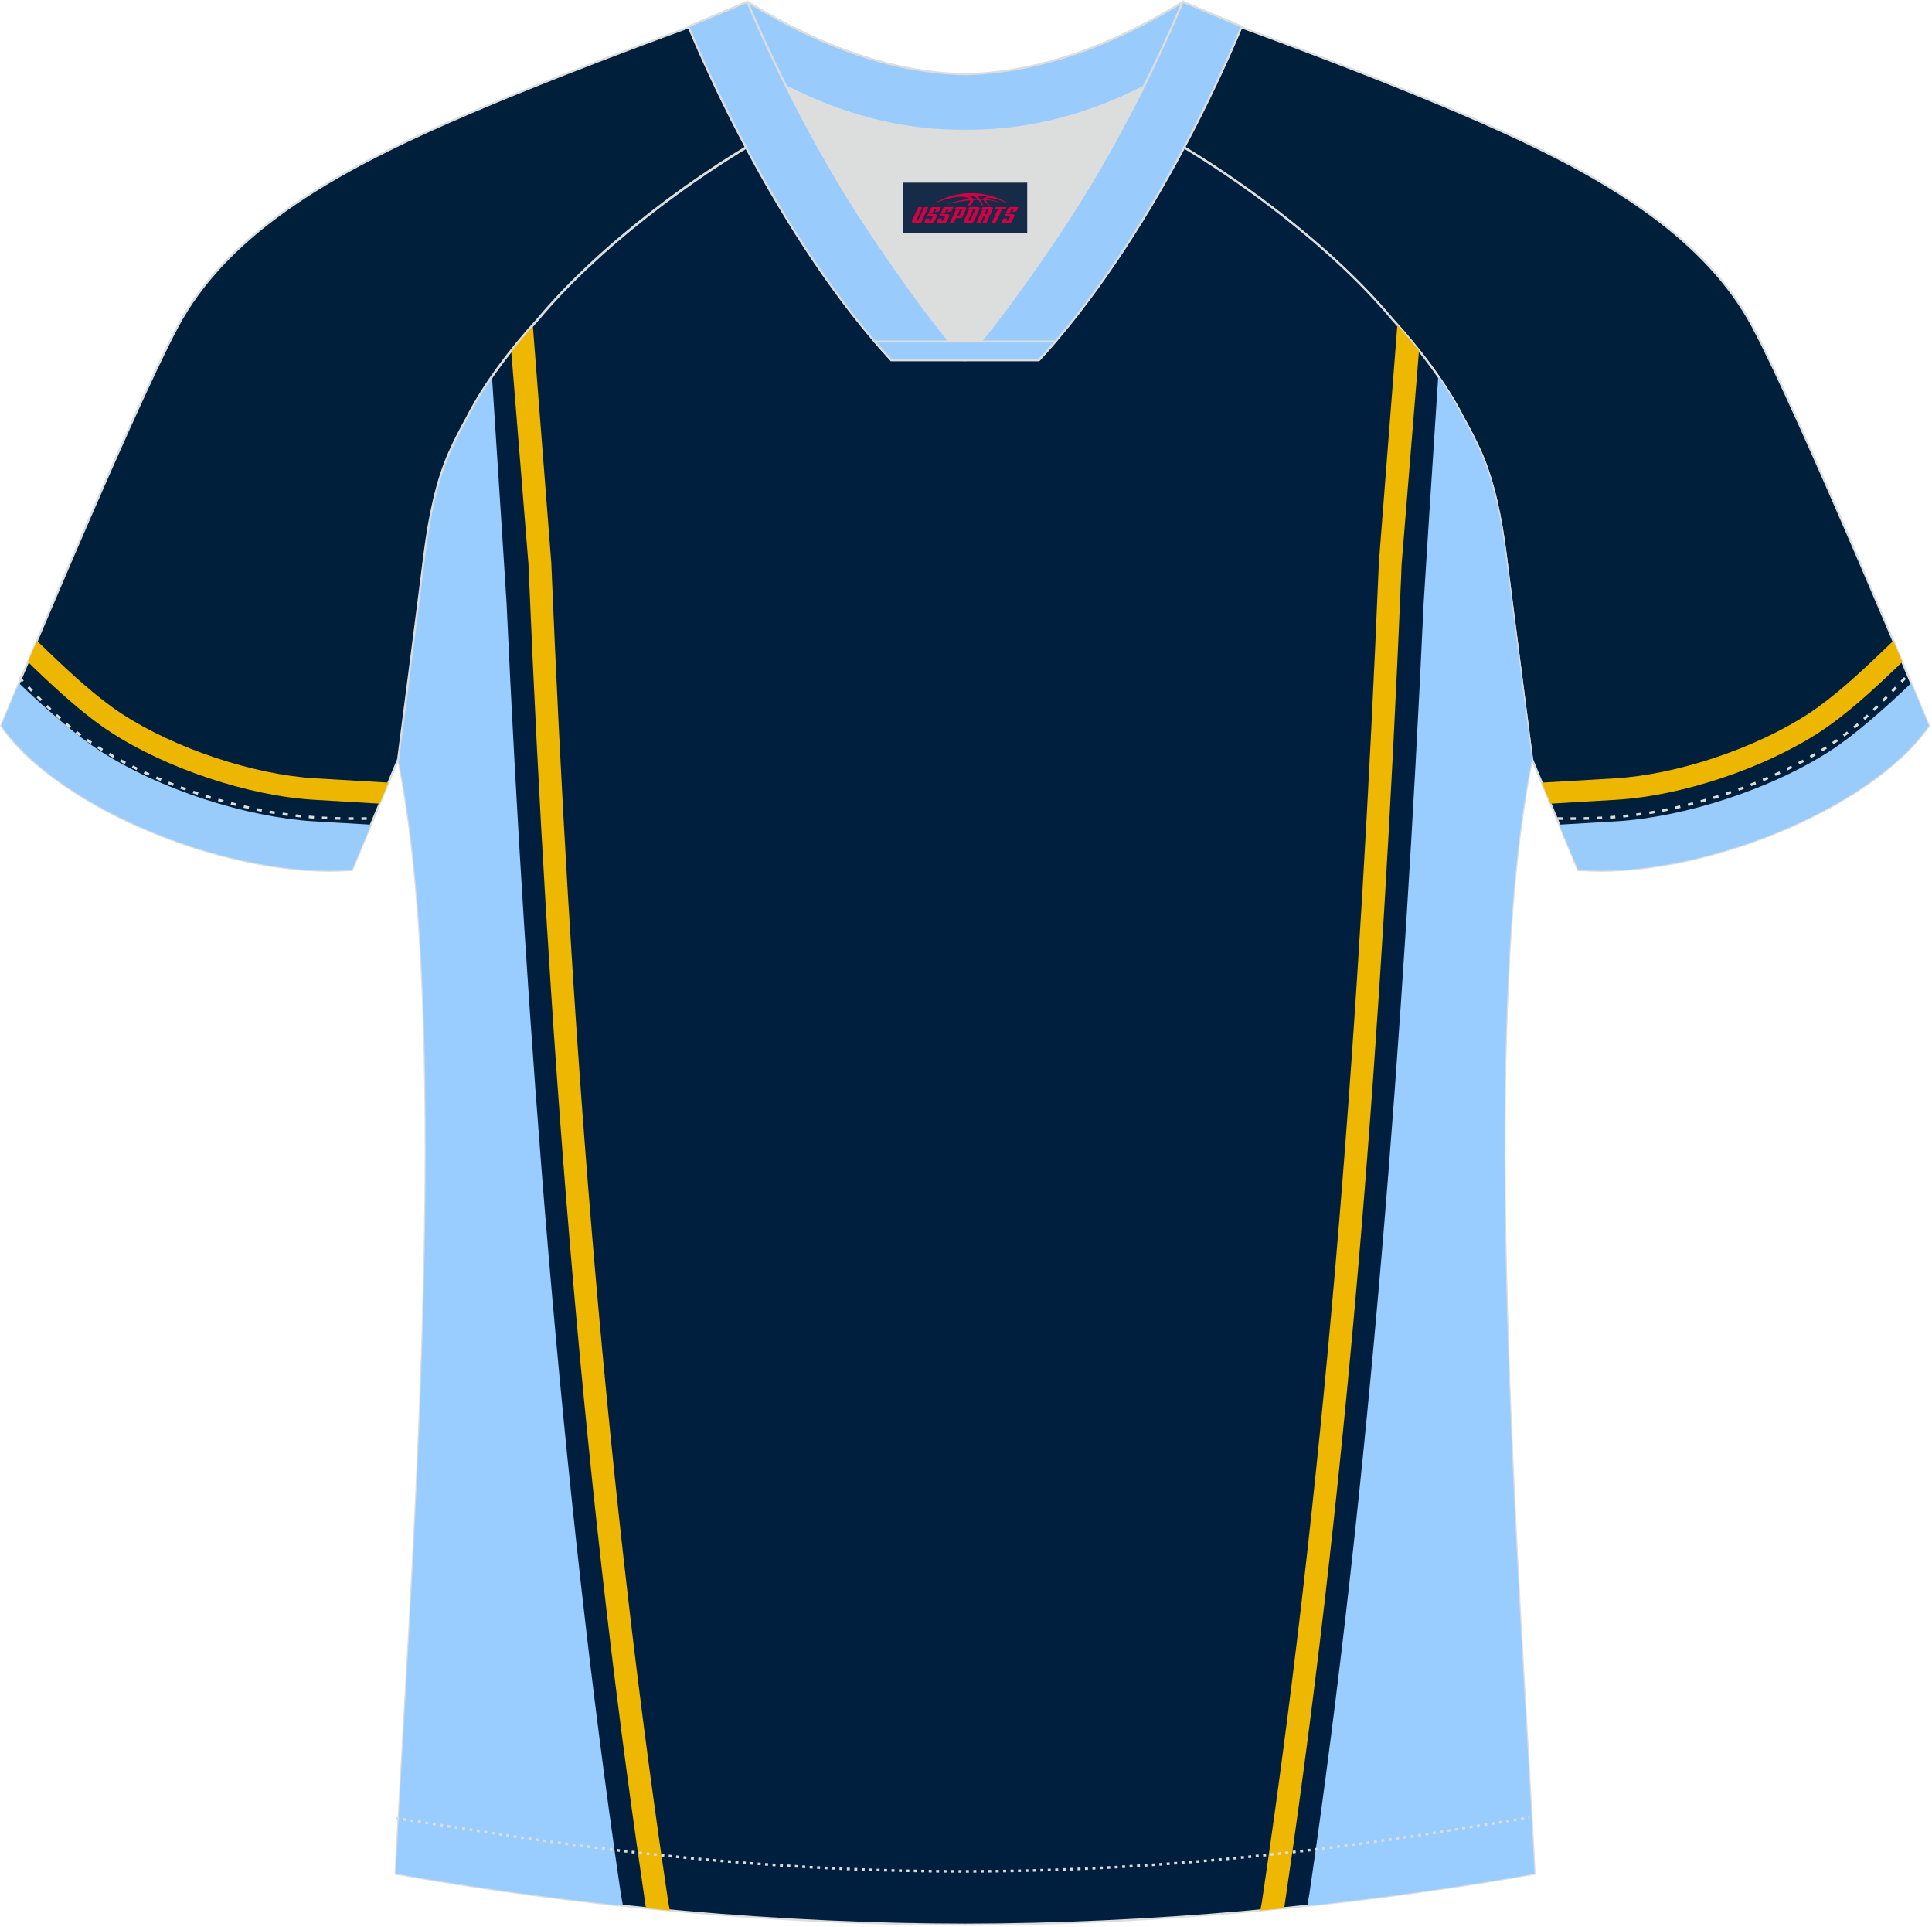 <?xml version="1.0" encoding="utf-8"?>
<!-- Generator: Adobe Illustrator 19.0.0, SVG Export Plug-In . SVG Version: 6.00 Build 0)  -->
<svg xmlns="http://www.w3.org/2000/svg" xmlns:xlink="http://www.w3.org/1999/xlink" version="1.1" id="图层_1" x="0px" y="0px" width="374px" height="373px" viewBox="0 0 374 373" enable-background="new 0 0 374 373" xml:space="preserve">
<g id="XMLID_20_">
	<path fill="#001F3A" stroke="#DCDDDD" stroke-width="0.4" stroke-miterlimit="22.926" d="M221.92,24.33   c7.08-5.95,12.46-12.55,16.99-19.55c0,0,30.63,10.99,51.78,20.61c21.15,9.61,39.54,20.88,48.62,37.85   c9.08,16.97,34.11,77.23,34.11,77.23c-11.56,16.47-45.25,29.73-67.93,27.89l-8.91-21.4c0,0-3.8-29.24-5.12-39.81   c-0.85-6.78-2.31-14.06-4.84-19.68c-1.01-2.25-2.15-4.48-3.4-6.7c-3.26-6.52-8.77-13.67-13.7-19.02   C257.64,47.5,238.28,33.07,221.92,24.33z"/>
	<g>
		<path fill="#99CCFB" d="M373.42,140.47c-11.56,16.47-45.25,29.73-67.93,27.89l-3.65-8.75l11.26-0.66    c12.87-0.84,29.6-6.08,41.4-13.76c4.65-3.02,10.72-8.41,15.47-12.96l0.1,0.24l0.1,0.23l0.08,0.2l0.02,0.03l0.1,0.23l0.09,0.23    l0.09,0.22l0.09,0.22l0.02,0.05l0.07,0.17l0.09,0.21l0.09,0.21l0.09,0.21l0.05,0.12l0.03,0.08l0.08,0.2l0.08,0.2l0.08,0.19    l0.08,0.18l0,0.01l0.08,0.19l0.08,0.18l0.08,0.18l0.07,0.18l0.02,0.06l0.05,0.12l0.07,0.17l0.07,0.17l0.07,0.16l0.05,0.11    l0.02,0.05l0.06,0.16l0.06,0.15l0.06,0.15l0.06,0.15l0,0.01l0.06,0.13l0.06,0.14l0.06,0.14l0.06,0.13l0.02,0.05l0.03,0.07    l0.05,0.13l0.05,0.12l0.05,0.12l0.04,0.09l0.01,0.02l0.09,0.21l0.04,0.1l0.04,0.1l0.01,0.02l0.03,0.08l0.04,0.09l0.04,0.09    l0.03,0.08l0.02,0.04l0.02,0.04l0.03,0.07l0.03,0.07l0.03,0.06l0.02,0.05l0,0.01l0.02,0.05l0.02,0.05l0.02,0.05l0.02,0.04l0,0.01    l0.02,0.03l0.01,0.03l0.01,0.03l0.01,0.02l0,0.01l0,0.01l0.01,0.02L373.42,140.47L373.42,140.47L373.42,140.47L373.42,140.47    L373.42,140.47z"/>
		<path fill="#EDB701" d="M367.09,129.23c-4.43,4.25-9.72,9.13-14.85,12.47c-10.75,6.99-26.61,12.34-39.38,13.09l-12.71,0.75    l-1.69-4.07l14.16-0.83c12.04-0.71,27.21-5.83,37.35-12.43c4.9-3.19,10.02-7.93,14.25-11.99l2.3-2.2l1.73,4.1L367.09,129.23z"/>
	</g>
	<path fill="#001F3E" stroke="#DCDDDD" stroke-width="0.4" stroke-miterlimit="22.926" d="M291.47,107.27   c1.27,10.18,4.85,37.71,5.11,39.69c-10.86,52.55-2.19,162.18,0.49,215.68c-36.81,6.52-75.42,9.83-110.24,9.86   c-34.82-0.03-73.43-3.33-110.24-9.86c2.68-53.5,11.35-163.13,0.49-215.68c0.26-1.98,3.83-29.51,5.11-39.69   c0.85-6.78,2.31-14.06,4.84-19.68c1.01-2.25,2.15-4.48,3.4-6.7c3.26-6.52,8.77-13.67,13.7-19.02   c11.2-13.44,29.03-27.03,44.74-35.87c0.96-0.54-1.02-15.4-0.07-15.91c3.94,3.32,25.19,3.25,30.33,6.12l-2.65,0.68   c6.1,2.82,12.98,4.24,19.71,4.25c6.74-0.02-2.73-1.43,3.36-4.26l5.7-2.51c5.14-2.86,16.2-2.27,20.14-5.59   c0.73,0.39-1.96,16.43-1.22,16.84c15.87,8.82,34.04,22.6,45.4,36.23c4.92,5.35,10.44,12.5,13.7,19.02c1.25,2.22,2.39,4.46,3.4,6.7   C289.16,93.22,290.62,100.5,291.47,107.27z"/>
	<path fill="#EDB702" d="M103.14,62.94l3.58,46c3.57,85.83,9.76,171.81,22.25,256.52c0.13,0.9,0.27,1.8,0.4,2.7l0.3,1.6   c-1.54-0.14-3.09-0.29-4.63-0.45c-0.23-1.65-0.46-3.26-0.52-3.63c-12.32-83.8-18.51-168.83-22.1-253.73   c-0.04-0.92-0.08-1.84-0.12-2.76L98.96,67.9C100.34,66.16,101.76,64.48,103.14,62.94z"/>
	<path fill="#99CCFF" d="M95.24,72.9c1.06,16.51,2.76,42.43,2.82,43.82c3.76,81.82,10.49,170.59,22.1,249.68   c0.02,0.14,0.21,1.2,0.43,2.44c-14.72-1.57-29.5-3.64-44-6.21c2.68-53.5,11.35-163.13,0.49-215.68c0.26-1.98,3.83-29.51,5.11-39.69   c0.85-6.78,2.31-14.06,4.84-19.68c1.01-2.25,2.15-4.48,3.4-6.7C91.72,78.28,93.39,75.56,95.24,72.9z"/>
	<path fill="#EDB702" d="M270.5,62.93l-3.58,46.01c-3.57,85.83-9.76,171.81-22.25,256.52c-0.13,0.9-0.27,1.8-0.4,2.7l-0.3,1.6   c1.54-0.14,3.09-0.29,4.63-0.45c0.24-1.65,0.46-3.26,0.52-3.63c12.32-83.8,18.51-168.83,22.1-253.73c0.04-0.92,0.08-1.84,0.11-2.76   l3.36-41.29C273.3,66.15,271.89,64.48,270.5,62.93z"/>
	<path fill="#99CCFF" d="M278.41,72.9c-1.07,16.51-2.76,42.43-2.82,43.83c-3.76,81.82-10.49,170.59-22.1,249.68   c-0.02,0.15-0.21,1.2-0.43,2.45c14.72-1.57,29.5-3.64,44-6.21c-2.68-53.5-11.34-163.13-0.49-215.68   c-0.26-1.98-3.83-29.51-5.11-39.69c-0.85-6.78-2.31-14.06-4.84-19.68c-1.01-2.25-2.14-4.48-3.4-6.7   C281.93,78.28,280.26,75.56,278.41,72.9z"/>
	<path fill="#001F3A" stroke="#DCDDDD" stroke-width="0.4" stroke-miterlimit="22.926" d="M151.72,24.33   c-7.08-5.95-12.46-12.55-16.99-19.55c0,0-30.63,10.99-51.78,20.61C61.8,35,43.42,46.27,34.34,63.24   c-9.08,16.97-34.11,77.23-34.11,77.23c11.56,16.47,45.26,29.73,67.93,27.89l8.91-21.4c0,0,3.8-29.24,5.12-39.81   c0.85-6.78,2.31-14.06,4.84-19.68c1.01-2.25,2.15-4.48,3.4-6.7c3.26-6.52,8.77-13.67,13.7-19.02   C116,47.5,135.36,33.07,151.72,24.33z"/>
	<path fill="#99CCFB" d="M0.23,140.47c11.56,16.47,45.26,29.73,67.93,27.89l3.65-8.75l-11.26-0.66c-12.87-0.84-29.6-6.08-41.4-13.76   c-4.65-3.02-10.72-8.41-15.47-12.96l-0.1,0.24l-0.1,0.23l-0.08,0.2l-0.02,0.03l-0.1,0.23l-0.1,0.23l-0.09,0.22L3,133.83l-0.02,0.05   l-0.07,0.17l-0.09,0.21l-0.09,0.21l-0.09,0.21l-0.05,0.12l-0.04,0.08l-0.08,0.2l-0.08,0.2l-0.08,0.19l-0.08,0.18l0,0.01l-0.08,0.19   l-0.08,0.18L2,136.22l-0.08,0.18l-0.02,0.06l-0.05,0.12l-0.07,0.17l-0.07,0.17l-0.07,0.16l-0.05,0.11l-0.02,0.05l-0.07,0.16   l-0.06,0.15l-0.06,0.15l-0.06,0.15l0,0.01l-0.06,0.13l-0.06,0.14l-0.06,0.14l-0.05,0.13l-0.02,0.05l-0.03,0.07l-0.05,0.13   l-0.05,0.12l-0.05,0.12l-0.04,0.09l-0.01,0.02l-0.09,0.21l-0.04,0.1l-0.04,0.1l-0.01,0.02l-0.03,0.08l-0.04,0.09l-0.04,0.09   l-0.03,0.08l-0.02,0.04l-0.01,0.04l-0.03,0.07l-0.03,0.07l-0.03,0.06l-0.02,0.05l0,0.01l-0.02,0.05l-0.02,0.05l-0.02,0.05   l-0.02,0.04l0,0.01l-0.01,0.03l-0.01,0.03l-0.01,0.03l-0.01,0.02l-0.01,0.01l0,0.01l-0.01,0.02l-0.01,0.01L0.23,140.47L0.23,140.47   z"/>
	<path fill="#EDB701" d="M6.55,129.23c4.43,4.25,9.72,9.13,14.86,12.47c10.75,6.99,26.61,12.34,39.38,13.09l12.71,0.75l1.69-4.07   l-14.16-0.83c-12.05-0.71-27.21-5.83-37.35-12.43c-4.9-3.19-10.02-7.93-14.24-11.99l-2.3-2.2l-1.73,4.1L6.55,129.23z"/>
	<path fill="none" stroke="#DCDDDD" stroke-width="0.507" stroke-miterlimit="22.926" stroke-dasharray="1.02,1.531" d="   M3.71,131.14c2.92,3.02,6.08,6.41,9.27,9.1c10.32,8.74,27.36,15.21,41.6,17.27c5.61,0.82,10.34,0.99,16.71,0.91"/>
	<path fill="none" stroke="#DCDDDD" stroke-width="0.507" stroke-miterlimit="22.926" stroke-dasharray="0.576,0.865" d="   M76.64,351.91c1.31,0.21,15.14,2.3,16.44,2.51c30.89,4.95,61.95,7.77,93.3,7.77c30.85,0,61.41-2.73,91.81-7.53   c1.81-0.28,16.13-2.59,17.93-2.89"/>
	<path fill="none" stroke="#DCDDDD" stroke-width="0.507" stroke-miterlimit="22.926" stroke-dasharray="1.02,1.531" d="   M368.79,131.22c-2.9,3-6.03,6.35-9.19,9.02c-10.32,8.74-27.36,15.21-41.6,17.27c-5.61,0.82-10.34,0.99-16.71,0.91"/>
	<path fill="#99CCFD" stroke="#DCDDDD" stroke-width="0.4" stroke-miterlimit="22.926" d="M145.36,12.88   c13.69,8.44,27.53,12.57,41.51,12.42c13.98,0.15,27.82-3.98,41.51-12.42c1.75-6.97,0.69-12.56,0.69-12.56   c-14.63,8.96-28.42,13.72-42.2,14.04c-13.77-0.31-27.57-5.07-42.2-14.04C144.67,0.32,143.6,5.92,145.36,12.88z"/>
	<path fill="#DCDDDD" d="M218.04,18.43c-10.31,4.7-20.7,6.99-31.17,6.88c-10.47,0.11-20.86-2.18-31.17-6.88   c-1.16-0.53-2.32-1.09-3.48-1.68c4.1,8.24,8.69,16.46,13.6,24.17c4.88,7.67,14.79,21.97,21.04,28.72l-0.04,0.06   c6.25-6.75,16.15-21.05,21.04-28.72c4.91-7.71,9.5-15.93,13.6-24.17l0.02-0.04C220.34,17.35,219.19,17.9,218.04,18.43z"/>
	<path fill="#99CCFD" stroke="#DCDDDD" stroke-width="0.4" stroke-miterlimit="22.926" d="M152.04,16.4   c-2.68-5.4-5.15-10.81-7.37-16.07l-11.41,4.8c3.2,7.6,6.93,15.5,11.06,23.25c8.22,15.44,17.99,30.33,28.21,41.32h14.29l0.04-0.06   c-6.25-6.75-16.15-21.05-21.04-28.72c-4.91-7.71-9.5-15.93-13.6-24.17C152.16,16.63,152.1,16.51,152.04,16.4z"/>
	<path fill="#99CCFD" stroke="#DCDDDD" stroke-width="0.4" stroke-miterlimit="22.926" d="M221.6,16.4   c2.68-5.4,5.15-10.81,7.37-16.07l11.41,4.8c-3.2,7.6-6.93,15.5-11.06,23.25c-8.22,15.44-18,30.33-28.21,41.32h-14.28l-0.04-0.06   c6.25-6.75,16.15-21.05,21.04-28.72c4.91-7.71,9.5-15.93,13.6-24.17C221.48,16.63,221.54,16.51,221.6,16.4z"/>
	<path fill="#99CCFD" stroke="#DCDDDD" stroke-width="0.4" stroke-miterlimit="22.926" d="M186.82,69.69h14.28   c1.08-1.16,2.15-2.36,3.21-3.6h-14.38h-0.09h-6.05h-14.47c1.07,1.24,2.14,2.44,3.21,3.6H186.82z"/>
	
</g>
<g id="tag_logo">
	<rect y="35.35" fill="#162B48" width="24" height="9.818" x="174.85"/>
	<g>
		<path fill="#D30044" d="M190.81,38.54l0.005-0.011c0.131-0.311,1.085-0.262,2.351,0.071c0.715,0.24,1.44,0.54,2.193,0.9    c-0.218-0.147-0.447-0.289-0.682-0.42l0.011,0.005l-0.011-0.005c-1.478-0.845-3.218-1.418-5.1-1.62    c-1.282-0.115-1.658-0.082-2.411-0.055c-2.449,0.142-4.68,0.905-6.458,2.095c1.26-0.638,2.722-1.075,4.195-1.336    c1.467-0.18,2.476-0.033,2.771,0.344c-1.691,0.175-3.469,0.633-4.555,1.075c1.156-0.338,2.967-0.665,4.647-0.813    c0.016,0.251-0.115,0.567-0.415,0.96h0.475c0.376-0.382,0.584-0.725,0.595-1.004c0.333-0.022,0.66-0.033,0.971-0.033    C189.64,38.98,189.85,39.33,190.05,39.72h0.262c-0.125-0.344-0.295-0.687-0.518-1.036c0.207,0,0.393,0.005,0.567,0.011    c0.104,0.267,0.496,0.66,1.058,1.025h0.245c-0.442-0.365-0.753-0.753-0.835-1.004c1.047,0.065,1.696,0.224,2.885,0.513    C192.63,38.8,191.89,38.63,190.81,38.54z M188.37,38.45c-0.164-0.295-0.655-0.485-1.402-0.551    c0.464-0.033,0.922-0.055,1.364-0.055c0.311,0.147,0.589,0.344,0.84,0.589C188.91,38.43,188.64,38.44,188.37,38.45z M190.35,38.5c-0.224-0.016-0.458-0.027-0.715-0.044c-0.147-0.202-0.311-0.398-0.502-0.6c0.082,0,0.164,0.005,0.24,0.011    c0.72,0.033,1.429,0.125,2.138,0.273C190.84,38.1,190.46,38.26,190.35,38.5z"/>
		<path fill="#D30044" d="M177.77,40.08L176.6,42.63C176.42,43,176.69,43.14,177.17,43.14l0.873,0.005    c0.115,0,0.251-0.049,0.327-0.175l1.342-2.891H178.93L177.71,42.71H177.54c-0.147,0-0.185-0.033-0.147-0.125l1.156-2.504H177.77L177.77,40.08z M179.63,41.43h1.271c0.36,0,0.584,0.125,0.442,0.425L180.87,42.89C180.77,43.11,180.5,43.14,180.27,43.14H179.35c-0.267,0-0.442-0.136-0.349-0.333l0.235-0.513h0.742L179.8,42.67C179.78,42.72,179.82,42.73,179.88,42.73h0.18    c0.082,0,0.125-0.016,0.147-0.071l0.376-0.813c0.011-0.022,0.011-0.044-0.055-0.044H179.46L179.63,41.43L179.63,41.43z M180.45,41.36h-0.78l0.475-1.025c0.098-0.218,0.338-0.256,0.578-0.256H182.17L181.78,40.92L181,41.04l0.262-0.562H180.97c-0.082,0-0.12,0.016-0.147,0.071L180.45,41.36L180.45,41.36z M182.04,41.43L181.87,41.8h1.069c0.06,0,0.06,0.016,0.049,0.044    L182.61,42.66C182.59,42.71,182.55,42.73,182.47,42.73H182.29c-0.055,0-0.104-0.011-0.082-0.06l0.175-0.376H181.64L181.41,42.81C181.31,43,181.49,43.14,181.76,43.14h0.916c0.24,0,0.502-0.033,0.605-0.251l0.475-1.031c0.142-0.3-0.082-0.425-0.442-0.425H182.04L182.04,41.43z M182.85,41.36l0.371-0.818c0.022-0.055,0.06-0.071,0.147-0.071h0.295L183.4,41.03l0.791-0.115l0.387-0.845H183.13c-0.24,0-0.48,0.038-0.578,0.256L182.08,41.36L182.85,41.36L182.85,41.36z M185.25,41.82h0.278c0.087,0,0.153-0.022,0.202-0.115    l0.496-1.075c0.033-0.076-0.011-0.12-0.125-0.12H184.7l0.431-0.431h1.522c0.355,0,0.485,0.153,0.393,0.355l-0.676,1.445    c-0.06,0.125-0.175,0.333-0.644,0.327l-0.649-0.005L184.64,43.14H183.86l1.178-2.558h0.785L185.25,41.82L185.25,41.82z     M187.84,42.63c-0.022,0.049-0.06,0.076-0.142,0.076h-0.191c-0.082,0-0.109-0.027-0.082-0.076l0.944-2.051h-0.785l-0.987,2.138    c-0.125,0.273,0.115,0.415,0.453,0.415h0.72c0.327,0,0.649-0.071,0.769-0.322l1.085-2.384c0.093-0.202-0.06-0.355-0.415-0.355    h-1.533l-0.431,0.431h1.38c0.115,0,0.164,0.033,0.131,0.104L187.84,42.63L187.84,42.63z M190.56,41.5h0.278    c0.087,0,0.158-0.022,0.202-0.115l0.344-0.753c0.033-0.076-0.011-0.12-0.125-0.12h-1.402l0.425-0.431h1.527    c0.355,0,0.485,0.153,0.393,0.355l-0.529,1.124c-0.044,0.093-0.147,0.18-0.393,0.18c0.224,0.011,0.256,0.158,0.175,0.327    l-0.496,1.075h-0.785l0.54-1.167c0.022-0.055-0.005-0.087-0.104-0.087h-0.235L189.79,43.14h-0.785l1.178-2.558h0.785L190.56,41.5L190.56,41.5z M193.13,40.59L191.95,43.14h0.785l1.184-2.558H193.13L193.13,40.59z M194.64,40.52l0.202-0.431h-2.1l-0.295,0.431    H194.64L194.64,40.52z M194.62,41.43h1.271c0.36,0,0.584,0.125,0.442,0.425l-0.475,1.031c-0.104,0.218-0.371,0.251-0.605,0.251    h-0.916c-0.267,0-0.442-0.136-0.349-0.333l0.235-0.513h0.742L194.79,42.67c-0.022,0.049,0.022,0.06,0.082,0.06h0.18    c0.082,0,0.125-0.016,0.147-0.071l0.376-0.813c0.011-0.022,0.011-0.044-0.049-0.044h-1.069L194.62,41.43L194.62,41.43z     M195.43,41.36H194.65l0.475-1.025c0.098-0.218,0.338-0.256,0.578-0.256h1.451l-0.387,0.845l-0.791,0.115l0.262-0.562h-0.295    c-0.082,0-0.12,0.016-0.147,0.071L195.43,41.36z"/>
	</g>
</g>
</svg>